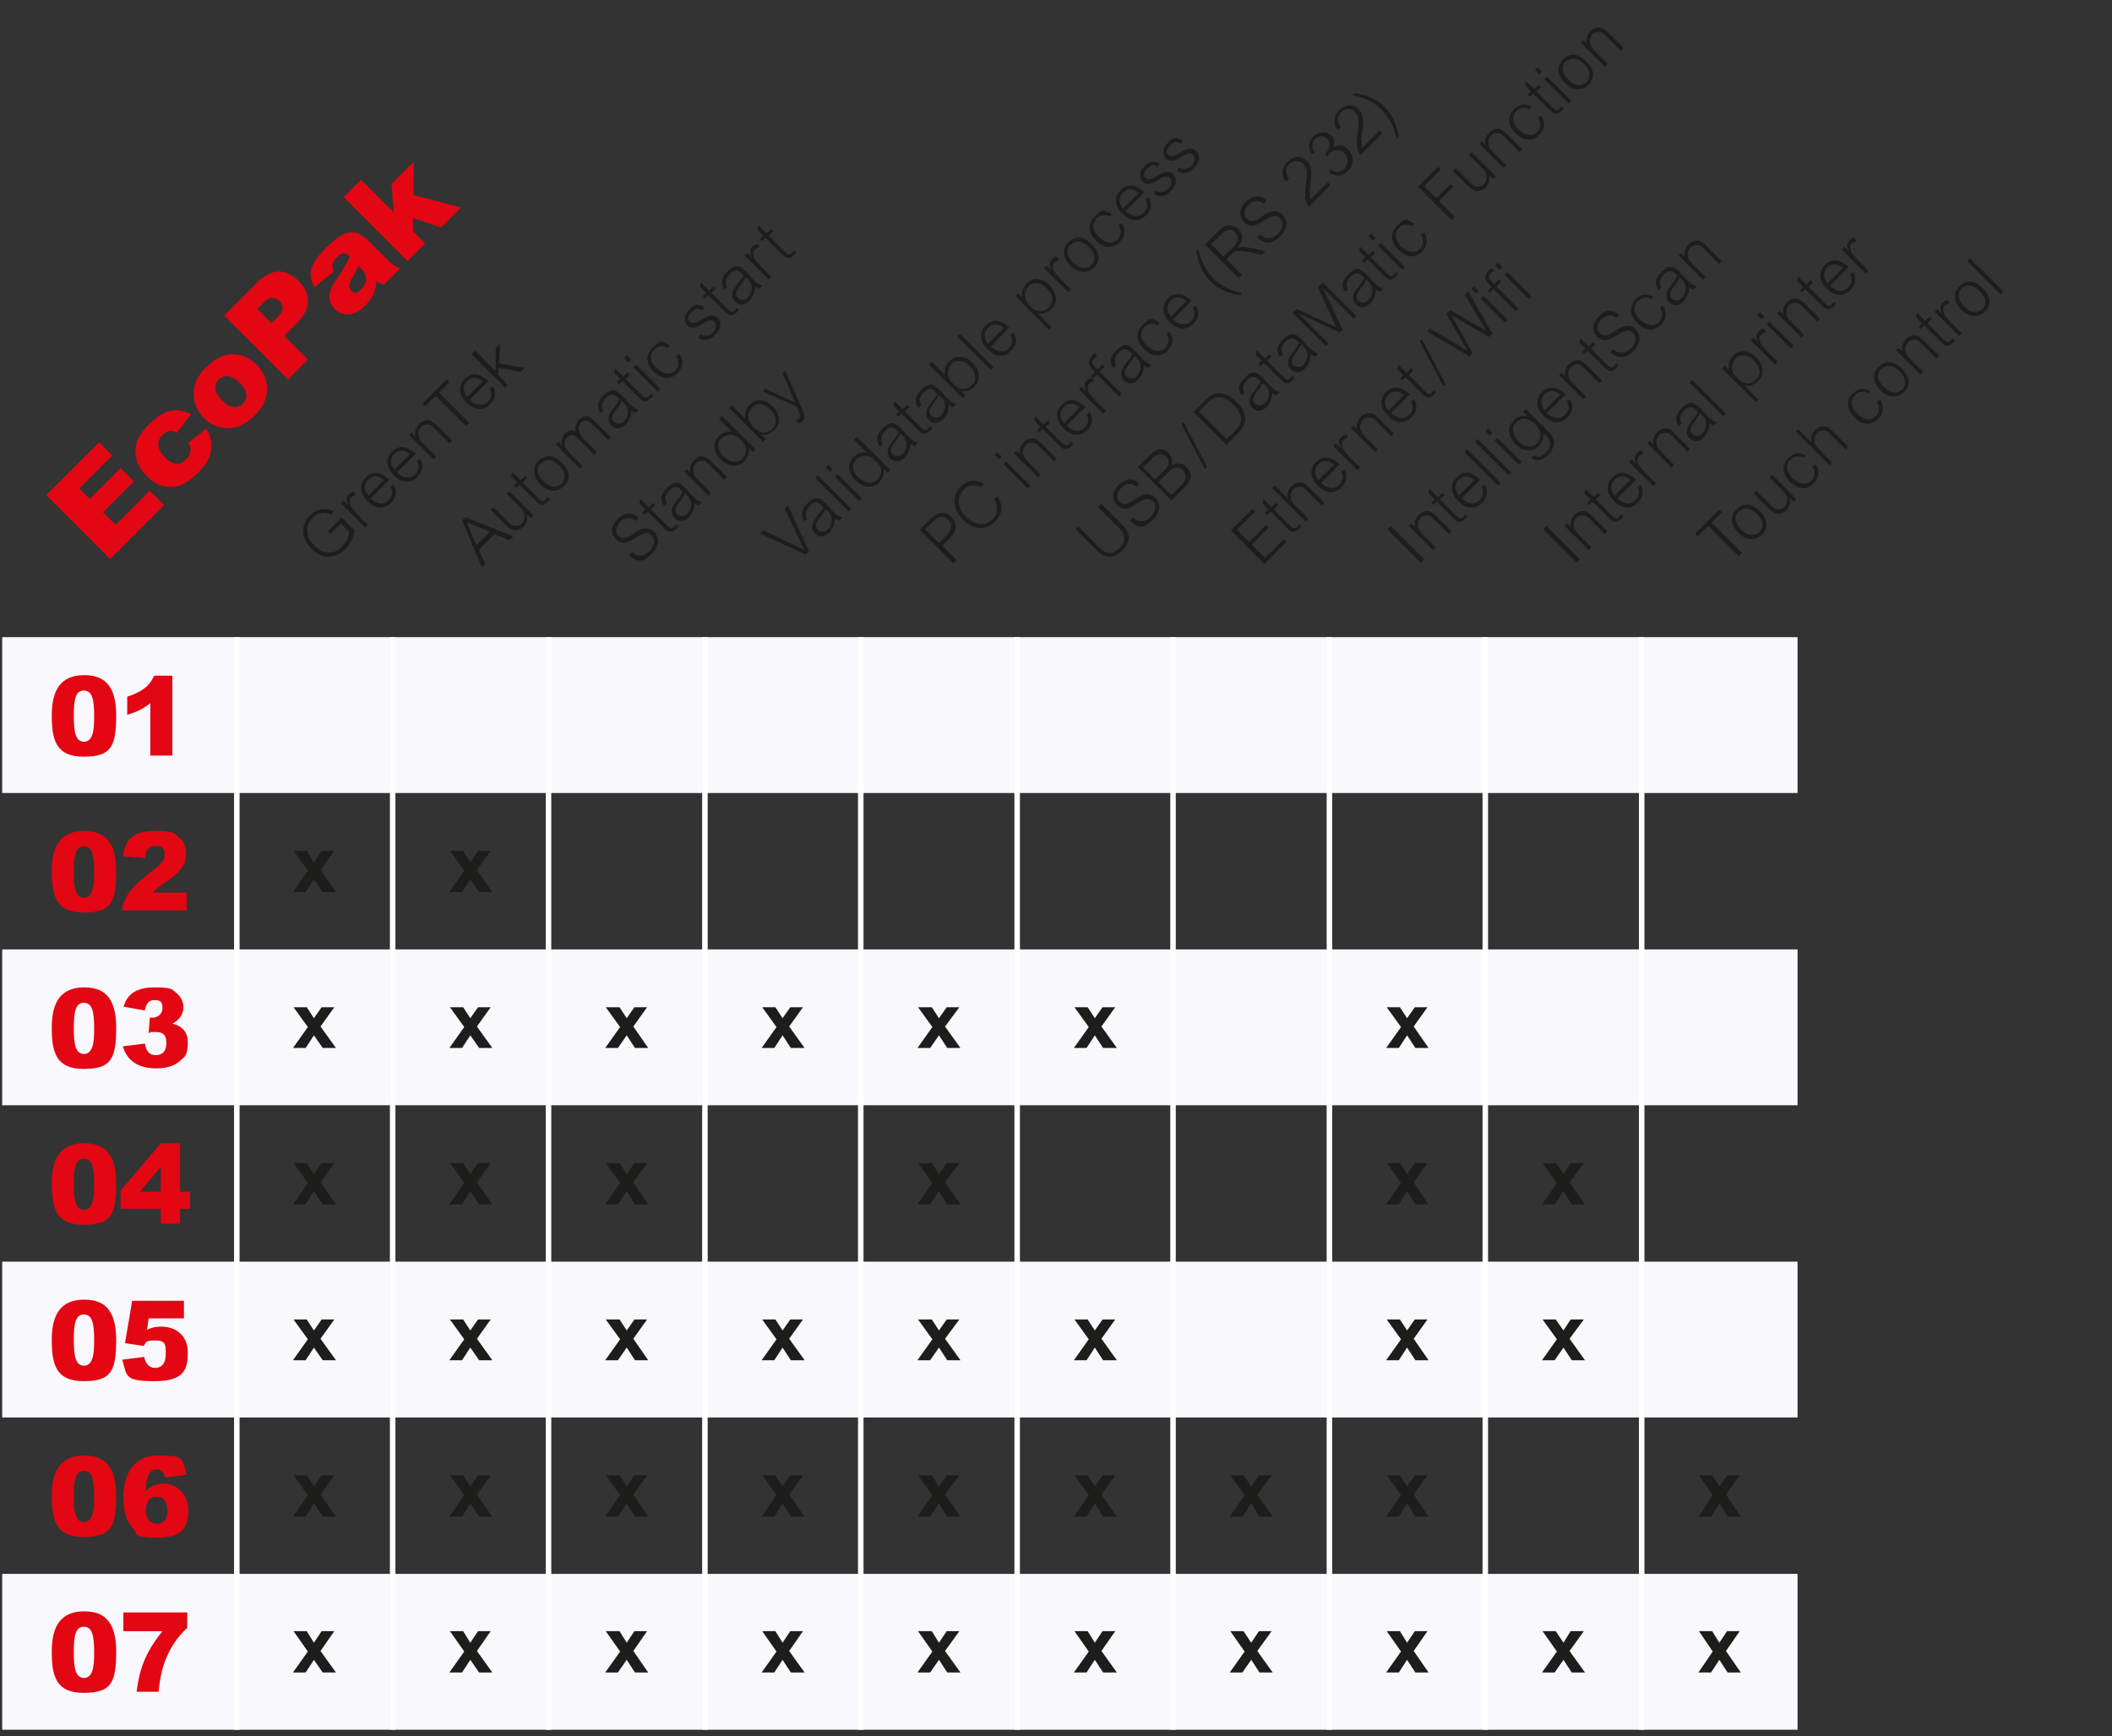 <?xml version="1.0" encoding="UTF-8"?>
<svg id="Ebene_2" xmlns="http://www.w3.org/2000/svg" version="1.1" viewBox="0 0 383.5 315.3">
  <rect x="0" y="0" width="383.5" height="315.3" fill="#333333" stroke="none"/>
  <!-- Generator: Adobe Illustrator 29.4.0, SVG Export Plug-In . SVG Version: 2.1.0 Build 152)  -->
  <defs>
    <style>
      .st0 {
        fill: #f8f8fd;
      }

      .st1 {
        fill: #1d1d1b;
      }

      .st2 {
        fill: #e30613;
      }

      .st3 {
        fill: none;
        stroke: #fff;
      }
    </style>
  </defs>
  <rect class="st0" x=".4" y="115.7" width="326" height="28.3"/>
  <rect class="st0" x=".4" y="172.4" width="326" height="28.3"/>
  <rect class="st0" x=".4" y="229.1" width="326" height="28.3"/>
  <rect class="st0" x=".4" y="285.8" width="326" height="28.3"/>
  <g>
    <path class="st1" d="M62.1,94l2.3,2.3c-.2,1.1-.5,2.2-1.7,3.4-1.6,1.6-4,2.1-6.1,0-2.2-2.2-1.9-4.6-.2-6.2s3.6-1,4.2-.7l-.4.7c-.4-.2-1.9-1-3.4.5-1.5,1.5-1.3,3.5.3,5.1,2,2,4.1,1.2,5,.2.7-.7,1.2-1.7,1.3-2.7l-1.5-1.5-1.9,1.9-.5-.5,2.5-2.5Z"/>
    <path class="st1" d="M62.4,90.9l.9.9h0c-.2-.4-.7-1.3,0-2,.4-.4.7-.4,1-.5l.3.6c-.4.2-.6.2-.8.4-.2.2-.5.5-.2,1.4,0,.2.3.6.6.9.2.2.5.5.6.7l2,2-.5.5-4.4-4.4.5-.5Z"/>
    <path class="st1" d="M67.3,90.5c1.1,1,2.3,1.3,3.3.3,1-1,.5-2,.3-2.4l.6-.4c.3.6.9,1.9-.5,3.3-1.3,1.3-2.9,1.1-4.3-.3-1.4-1.4-1.6-3-.3-4.3,1.9-1.9,3.8,0,4.3.4l-3.4,3.4ZM69.8,87.2c-1.3-1.1-2.3-.7-2.9-.1-.3.3-1.2,1.3,0,2.9l2.8-2.8Z"/>
    <path class="st1" d="M72.1,85.8c1.1,1,2.3,1.3,3.3.3,1-1,.5-2,.3-2.4l.6-.4c.3.6.9,1.9-.5,3.3-1.3,1.3-2.9,1.1-4.3-.3-1.4-1.4-1.6-3-.3-4.3,1.9-1.9,3.8,0,4.3.4l-3.4,3.4ZM74.5,82.5c-1.3-1.1-2.3-.7-2.9-.1-.3.3-1.2,1.3,0,2.9l2.8-2.8Z"/>
    <path class="st1" d="M74.8,78.6l.6.6h0c0-.6-.2-1.3.7-2.2.7-.7,1.3-.7,1.6-.7.7,0,1.2.6,1.5.8l2.9,2.9-.5.5-2.7-2.7c-.4-.4-.7-.7-1.1-.7-.4,0-.9,0-1.3.4-.5.5-.7,1.3-.4,2,.1.4.5.8,1.2,1.5l1.9,1.9-.5.5-4.4-4.4.5-.5Z"/>
    <path class="st1" d="M81.1,68.9l.5.5-1.9,1.9,5.5,5.5-.6.6-5.5-5.5-1.9,1.9-.5-.5,4.3-4.3Z"/>
    <path class="st1" d="M85.3,72.6c1.1,1,2.3,1.3,3.3.3,1-1,.5-2,.3-2.4l.6-.4c.3.6.9,1.9-.5,3.3-1.3,1.3-2.9,1.1-4.3-.3-1.4-1.4-1.6-3-.3-4.3,1.9-1.9,3.8,0,4.3.4l-3.4,3.4ZM87.7,69.3c-1.3-1.1-2.3-.7-2.9-.1-.3.3-1.2,1.3,0,2.9l2.8-2.8Z"/>
    <path class="st1" d="M86.3,63.7l3.7,3.7v-4.2c.1,0,.8-.7.8-.7l-.2,3.5,4.7.8-.7.7-4.1-.7v1.3c0,0,1.7,1.8,1.7,1.8l-.5.5-6.1-6.1.5-.5Z"/>
  </g>
  <g>
    <path class="st1" d="M86.9,99.7l1.2,2.7-.6.6-3.6-8.5.6-.6,8.7,3.5-.7.7-2.7-1.1-2.8,2.8ZM89,96.6l-4.3-1.8,1.8,4.2,2.5-2.5Z"/>
    <path class="st1" d="M96.4,94.1l-.7-.7h0c0,.6.2,1.3-.6,2.2-.7.7-1.3.7-1.6.7-.7,0-1.2-.6-1.5-.8l-2.9-2.9.5-.5,2.7,2.7c.4.4.7.7,1.1.7.4,0,.9,0,1.3-.4.5-.5.7-1.3.4-2-.1-.4-.5-.8-1.2-1.5l-1.9-1.9.5-.5,4.4,4.4-.5.5Z"/>
    <path class="st1" d="M94.5,87.2l.8-.8.4.4-.8.8,2.9,2.9c.5.5.8.7,1.3.3,0,0,.1-.2.3-.5l.5.3c-.2.3-.3.5-.5.6-1,.9-1.6.3-2.1-.2l-3-3-.6.6-.4-.4.6-.6-1.1-1.1.2-.8,1.5,1.5Z"/>
    <path class="st1" d="M102.4,88.3c-1.2,1.2-2.9,1-4.2-.3-1.5-1.5-1.6-3.1-.4-4.3s2.8-1.2,4.3.4c1.3,1.3,1.7,2.9.3,4.2ZM98.2,84.1c-1,1-.6,2.2.5,3.3,1.2,1.2,2.5,1.2,3.3.4.8-.8.7-2.1-.4-3.2-1.2-1.2-2.4-1.4-3.3-.5Z"/>
    <path class="st1" d="M101.4,80.2l.6.6h0c0-.4-.2-1.3.6-2.1.8-.8,1.6-.6,1.9-.4,0-.5-.1-1.3.6-2.1.5-.5,1-.6,1.4-.6.3,0,.8.2,1.4.8l3,3-.5.5-2.7-2.7c-.5-.5-1.3-1.3-2.2-.4-1,1-.1,2.2.7,3.1l2.2,2.2-.5.5-2.8-2.8c-.5-.5-1.2-1.3-2.1-.4-.9.9-.4,2.1.5,2.9l2.3,2.3-.5.5-4.4-4.4.5-.5Z"/>
    <path class="st1" d="M109,75c-.7-1.1-.6-2,.6-3.2,1.7-1.7,2.5-.8,3.5.2s1,1.1,1.2,1.3c.8.8,1.1.9,1.7,1.1l-.6.6c-.4-.2-.5-.2-.8-.5,0,.4,0,1.5-1,2.6-1,1-2,.8-2.6.2-.3-.3-.6-.7-.5-1.5,0-.3.1-.6.9-1.7.4-.5.8-1,1.1-1.6l-.2-.2c-.5-.5-1.2-1.2-2.3,0-1.1,1.1-.6,1.9-.4,2.3l-.6.4ZM112.9,72.8c-.2.5-.7,1.2-1.1,1.7-.5.7-1,1.4-.3,2.1.5.5,1.3.4,1.8-.1s.7-1,.7-1.6c0-.6-.1-1.1-.8-1.8l-.3-.3Z"/>
    <path class="st1" d="M113.2,68.4l.8-.8.4.4-.8.8,2.9,2.9c.5.5.8.7,1.3.3,0,0,.1-.2.3-.5l.5.3c-.2.3-.3.5-.5.6-.9.9-1.6.3-2.1-.2l-3-3-.6.6-.4-.4.6-.6-1.1-1.1.2-.8,1.5,1.5Z"/>
    <path class="st1" d="M113.8,64.5l.8.8-.5.5-.8-.8.5-.5ZM115.5,66.2l4.4,4.4-.5.5-4.4-4.4.5-.5Z"/>
    <path class="st1" d="M121.2,63.1c-.8-.4-1.7-.3-2.4.4s-1.1,1.8.4,3.3c1.1,1.1,2.4,1.4,3.4.5s.5-2.1.2-2.6l.6-.4c.3.5,1.1,2-.4,3.5-1.4,1.4-3.1.9-4.3-.3-.9-.9-1.9-2.6-.3-4.3s1.7-1.3,3.2-.5l-.5.6Z"/>
    <path class="st1" d="M127.5,56.4c-.5-.3-1.1-.6-1.9.3s-.8,1.3-.3,1.7c.4.4.8.4,2.2-.4,1.1-.7,2-1,2.8-.3.7.7.8,1.9-.4,3.1-1.2,1.2-2.2,1.1-3.1.5l.4-.6c.3.2,1.2.7,2.2-.3.7-.7.8-1.5.3-2-.4-.4-1-.3-2.1.4-1.1.7-2.1,1-2.8.3-.4-.4-.9-1.5.3-2.8s1.7-1.1,2.8-.5l-.4.6Z"/>
    <path class="st1" d="M128.8,52.8l.8-.8.4.4-.8.8,2.9,2.9c.5.5.8.7,1.3.3,0,0,.1-.2.3-.5l.5.3c-.2.3-.3.5-.5.6-1,.9-1.6.3-2.1-.2l-3-3-.6.6-.4-.4.6-.6-1.1-1.1.2-.8,1.5,1.5Z"/>
    <path class="st1" d="M131.5,52.5c-.7-1.1-.6-2,.6-3.2,1.7-1.7,2.5-.8,3.5.2s1,1.1,1.2,1.3c.8.8,1.1.9,1.7,1.1l-.6.6c-.4-.2-.5-.2-.8-.5,0,.4,0,1.5-1,2.6-1,1-2,.8-2.6.2-.3-.3-.6-.7-.5-1.5,0-.3.1-.6.9-1.7.4-.5.8-1,1.1-1.6l-.2-.2c-.5-.5-1.2-1.2-2.3,0-1.1,1.1-.6,1.9-.4,2.3l-.6.5ZM135.4,50.3c-.2.5-.7,1.2-1.1,1.7-.5.7-1,1.4-.3,2.1.5.5,1.3.4,1.8-.1.4-.4.7-1,.7-1.6,0-.6-.1-1.1-.8-1.8l-.3-.3Z"/>
    <path class="st1" d="M135.7,45.9l.9.9h0c-.2-.4-.7-1.3,0-2,.4-.4.7-.4,1-.5l.3.6c-.4.2-.6.2-.8.4-.2.2-.5.5-.2,1.4,0,.2.3.6.6.9.2.2.5.5.6.7l2,2-.5.5-4.4-4.4.5-.5Z"/>
    <path class="st1" d="M139.2,42.4l.8-.8.4.4-.8.8,2.9,2.9c.5.5.8.7,1.3.3,0,0,.1-.2.3-.5l.5.3c-.2.3-.3.5-.5.6-.9.9-1.6.3-2.1-.2l-3-3-.6.6-.4-.4.6-.6-1.1-1.1.2-.8,1.5,1.5Z"/>
  </g>
  <g>
    <path class="st1" d="M115.3,94.6c-.3-.3-1.4-1.1-2.7.2-.9.9-.9,1.9-.3,2.5.8.8,1.8.3,2.6-.3,1.1-.8,2.6-1.7,3.9-.4.7.7,1.3,2.2-.4,3.9s-2.5,1.7-4.2.3l.5-.6c.3.2.6.5,1.1.6,1,.2,1.7-.3,2.1-.7.9-.9,1.2-2.1.4-2.9-.9-.9-2.1,0-2.8.4-1,.7-2.4,1.6-3.7.3-.9-.9-1-2.3.3-3.6.6-.6,1.5-1.2,2.5-1,.6.1,1,.4,1.3.7l-.5.6Z"/>
    <path class="st1" d="M117.8,92.1l.8-.8.4.4-.8.8,2.9,2.9c.5.5.8.7,1.3.3,0,0,.1-.2.3-.5l.5.3c-.2.3-.3.5-.5.6-1,.9-1.6.3-2.1-.2l-3-3-.6.6-.4-.4.6-.6-1.1-1.1.2-.8,1.5,1.5Z"/>
    <path class="st1" d="M120.5,91.8c-.7-1.1-.6-2,.6-3.2,1.7-1.7,2.5-.8,3.5.2,0,0,1,1.1,1.2,1.3.8.8,1.1.9,1.7,1.1l-.6.6c-.4-.2-.5-.2-.8-.5,0,.4,0,1.5-1,2.6-1,1-2,.8-2.6.2-.3-.3-.6-.7-.5-1.5,0-.3.1-.6.9-1.7.4-.5.8-1,1.1-1.6l-.2-.2c-.5-.5-1.2-1.2-2.3,0-1.1,1.1-.6,1.9-.4,2.3l-.6.5ZM124.4,89.6c-.2.5-.7,1.2-1.1,1.7-.5.7-1,1.4-.3,2.1.5.5,1.3.4,1.8-.1.4-.4.7-1,.7-1.6,0-.6-.1-1.1-.8-1.8l-.3-.3Z"/>
    <path class="st1" d="M124.7,85.2l.6.6h0c0-.6-.2-1.3.7-2.2s1.3-.7,1.6-.7c.7,0,1.2.6,1.5.8l2.9,2.9-.5.5-2.7-2.7c-.4-.4-.7-.7-1.1-.7-.4,0-.9,0-1.3.4s-.7,1.3-.4,2c.1.4.5.8,1.2,1.5l1.9,1.9-.5.5-4.4-4.4.5-.5Z"/>
    <path class="st1" d="M130.6,76l.5-.5,6.1,6.1-.5.5-.7-.7c0,.5,0,1.5-.9,2.4-1.5,1.5-3.3.6-4.3-.4-1-1-1.8-2.7-.3-4.2,1-1,2-.9,2.4-.8h0s-2.4-2.4-2.4-2.4ZM134.8,83.3c.3-.3.6-.8.7-1.4,0-.4,0-1.1-1-2-1.5-1.5-2.8-.9-3.5-.3-.8.8-.9,2.1.4,3.3s2.6,1.2,3.4.4Z"/>
    <path class="st1" d="M139,79.7l-.5.5-6.1-6.1.5-.5,2.4,2.4h0c0-.5-.2-1.5.8-2.5,1.4-1.4,3.1-.8,4.2.3.6.6,2.1,2.6.3,4.3-1,1-1.8.9-2.4.8h0s.7.7.7.7ZM136.6,74c-.4.4-.6.9-.7,1.4,0,.6,0,1.2,1,2.2,1.3,1.3,2.5,1.1,3.4.2.8-.8.9-2.1-.4-3.4-1.3-1.3-2.6-1.2-3.3-.4Z"/>
    <path class="st1" d="M139.2,70.7l5.2,2.4-2.3-5.3.5-.5,3.2,7.3c.4.9.3,1.5-.1,1.9-.1.1-.2.2-.6.4l-.6-.5c.3-.2.4-.3.5-.4.3-.3.3-.6.1-1.1l-.5-1.1-6.1-2.7.6-.6Z"/>
  </g>
  <g>
    <path class="st1" d="M138.6,96.3l7.4,3.5h0s-3.5-7.4-3.5-7.4l.6-.6,3.8,8.3-.6.6-8.3-3.8.6-.6Z"/>
    <path class="st1" d="M146,94.6c-.7-1.1-.6-2,.6-3.2,1.7-1.7,2.5-.8,3.5.2,0,0,1,1.1,1.2,1.3.8.8,1.1.9,1.7,1.1l-.6.6c-.4-.2-.5-.2-.8-.5,0,.4,0,1.5-1,2.6-1,1-2,.8-2.6.2-.3-.3-.6-.7-.5-1.5,0-.3.1-.6.9-1.7.4-.5.8-1,1.1-1.6l-.2-.2c-.5-.5-1.2-1.2-2.3,0-1.1,1.1-.6,1.9-.4,2.3l-.6.5ZM149.9,92.4c-.2.5-.7,1.2-1.1,1.7-.5.7-1,1.4-.3,2.1.5.5,1.3.4,1.8-.1.4-.4.7-1,.7-1.6,0-.6-.1-1.1-.8-1.8l-.3-.3Z"/>
    <path class="st1" d="M148.5,86.3l6.1,6.1-.5.5-6.1-6.1.5-.5Z"/>
    <path class="st1" d="M150.4,84.4l.8.8-.5.5-.8-.8.5-.5ZM152.1,86.1l4.4,4.4-.5.5-4.4-4.4.5-.5Z"/>
    <path class="st1" d="M155.1,79.8l.5-.5,6.1,6.1-.5.5-.7-.7c0,.5,0,1.5-.9,2.4-1.5,1.5-3.3.6-4.3-.4-1-1-1.8-2.7-.3-4.2,1-1,2-.9,2.4-.8h0s-2.4-2.4-2.4-2.4ZM159.3,87.1c.3-.3.6-.8.7-1.4,0-.4,0-1.1-1-2-1.5-1.5-2.8-.9-3.5-.3-.8.8-.9,2.1.4,3.3s2.6,1.2,3.4.4Z"/>
    <path class="st1" d="M159.7,81c-.7-1.1-.6-2,.6-3.2,1.7-1.7,2.5-.8,3.5.2s1,1.1,1.2,1.3c.8.8,1.1.9,1.7,1.1l-.6.6c-.4-.2-.5-.2-.8-.5,0,.4,0,1.5-1,2.6-1,1-2,.8-2.6.2-.3-.3-.6-.7-.5-1.5,0-.3.1-.6.9-1.7.4-.5.8-1,1.1-1.6l-.2-.2c-.5-.5-1.2-1.2-2.3,0-1.1,1.1-.6,1.9-.4,2.3l-.6.5ZM163.5,78.7c-.2.5-.7,1.2-1.1,1.7-.5.7-1,1.4-.3,2.1.5.5,1.3.4,1.8-.1s.7-1,.7-1.6c0-.6-.1-1.1-.8-1.8l-.3-.3Z"/>
    <path class="st1" d="M163.9,74.3l.8-.8.4.4-.8.8,2.9,2.9c.5.5.8.7,1.3.3,0,0,.1-.2.3-.5l.5.3c-.2.3-.3.5-.5.6-1,.9-1.6.3-2.1-.2l-3-3-.6.6-.4-.4.6-.6-1.1-1.1.2-.8,1.5,1.5Z"/>
    <path class="st1" d="M166.7,74c-.7-1.1-.6-2,.6-3.2,1.7-1.7,2.5-.8,3.5.2,0,0,1,1.1,1.2,1.3.8.8,1.1.9,1.7,1.1l-.6.6c-.4-.2-.5-.2-.8-.5,0,.4,0,1.5-1,2.6-1,1-2,.8-2.6.2-.3-.3-.6-.7-.5-1.5,0-.3.1-.6.9-1.7.4-.5.8-1,1.1-1.6l-.2-.2c-.5-.5-1.2-1.2-2.3,0-1.1,1.1-.6,1.9-.4,2.3l-.6.5ZM170.5,71.7c-.2.5-.7,1.2-1.1,1.7-.5.7-1,1.4-.3,2.1.5.5,1.3.4,1.8-.1.4-.4.7-1,.7-1.6,0-.6-.1-1.1-.8-1.8l-.3-.3Z"/>
    <path class="st1" d="M175.3,71.8l-.5.5-6.1-6.1.5-.5,2.4,2.4h0c0-.5-.2-1.5.8-2.5,1.4-1.4,3.1-.8,4.2.3.6.6,2.1,2.6.3,4.3-1,1-1.8.9-2.4.8h0s.7.7.7.7ZM172.8,66.1c-.4.4-.6.9-.7,1.4,0,.6,0,1.2,1,2.2,1.3,1.3,2.5,1.1,3.4.2.8-.8.9-2.1-.4-3.4-1.3-1.3-2.6-1.2-3.3-.4Z"/>
    <path class="st1" d="M174.3,60.6l6.1,6.1-.5.5-6.1-6.1.5-.5Z"/>
    <path class="st1" d="M179.9,62.9c1.1,1,2.3,1.3,3.3.3s.5-2,.3-2.4l.6-.4c.3.6.9,1.9-.5,3.3s-2.9,1.1-4.3-.3c-1.4-1.4-1.6-3-.3-4.3,1.9-1.9,3.8,0,4.3.4l-3.4,3.4ZM182.3,59.6c-1.3-1.1-2.3-.7-2.9-.1-.3.3-1.2,1.3,0,2.9l2.8-2.8Z"/>
    <path class="st1" d="M191,59.4l-.5.5-6.1-6.1.5-.5.7.7h0c0-.5-.2-1.5.8-2.5,1.4-1.5,3.2-.7,4.2.3.6.6,2.1,2.6.3,4.3-1,1-1.8.9-2.4.8h0s2.3,2.4,2.3,2.4ZM186.8,52c-.4.4-.6.9-.7,1.4,0,.6,0,1.2,1,2.2,1.3,1.3,2.5,1.1,3.4.2.8-.8.9-2.1-.4-3.4-1.3-1.3-2.6-1.2-3.3-.4Z"/>
    <path class="st1" d="M190.1,48.2l.9.9h0c-.2-.4-.7-1.3,0-2s.7-.4,1-.5l.3.6c-.4.2-.6.2-.8.4-.2.2-.5.5-.2,1.4,0,.2.3.6.6.9.2.2.5.5.6.7l2,2-.5.5-4.4-4.4.5-.5Z"/>
    <path class="st1" d="M198.6,48.6c-1.2,1.2-2.9,1-4.2-.3-1.5-1.5-1.6-3.1-.4-4.3,1.2-1.2,2.8-1.2,4.3.4,1.3,1.3,1.7,2.9.3,4.2ZM194.4,44.4c-1,1-.6,2.2.5,3.3,1.2,1.2,2.5,1.2,3.3.4.8-.8.7-2.1-.4-3.2s-2.4-1.4-3.3-.5Z"/>
    <path class="st1" d="M201.5,39.3c-.8-.4-1.7-.3-2.4.4-.5.5-1.1,1.8.4,3.3,1.1,1.1,2.4,1.4,3.4.5,1-1,.5-2.1.2-2.6l.6-.4c.3.5,1.1,1.9-.4,3.5-1.4,1.4-3.1.9-4.3-.3-.9-.9-1.9-2.6-.3-4.3s1.7-1.3,3.2-.5l-.5.6Z"/>
    <path class="st1" d="M204.4,38.3c1.1,1,2.3,1.3,3.3.3,1-1,.5-2,.3-2.4l.6-.4c.3.6.9,1.9-.5,3.3-1.3,1.3-2.9,1.1-4.3-.3-1.4-1.4-1.6-3-.3-4.3,1.9-1.9,3.8,0,4.3.4l-3.4,3.4ZM206.8,35.1c-1.3-1.1-2.3-.7-2.9-.1-.3.3-1.2,1.3,0,2.9l2.8-2.8Z"/>
    <path class="st1" d="M210.2,30.3c-.5-.3-1.1-.6-1.9.3-.6.6-.8,1.3-.3,1.7.4.4.8.4,2.2-.4,1.1-.7,2-1,2.8-.3.7.7.8,1.9-.4,3.1-1.2,1.2-2.2,1.1-3.1.5l.4-.6c.3.2,1.2.7,2.2-.3.7-.7.8-1.5.3-2-.4-.4-1-.3-2.1.4-1.1.7-2.1,1-2.8.3-.4-.4-.9-1.5.3-2.8.9-.9,1.7-1.1,2.8-.5l-.4.6Z"/>
    <path class="st1" d="M214.4,26.1c-.5-.3-1.1-.6-1.9.3s-.8,1.3-.3,1.7c.4.4.8.4,2.2-.4,1.1-.7,2-1,2.8-.3.7.7.8,1.9-.4,3.1-1.2,1.2-2.2,1.1-3.1.5l.4-.6c.3.2,1.2.7,2.2-.3.7-.7.8-1.5.3-2-.4-.4-1-.3-2.1.4-1.1.7-2.1,1-2.8.3-.4-.4-.9-1.5.3-2.8s1.7-1.1,2.8-.5l-.4.6Z"/>
  </g>
  <g>
    <path class="st1" d="M169.1,94.1c0,0,.8-.8,1.5-.9.7-.2,1.6,0,2.2.7.7.7,1.3,2.2-.2,3.7l-1.5,1.5,2.6,2.6-.6.6-6.1-6.1,2.1-2.1ZM168,96.1l2.5,2.5,1.4-1.4c.6-.6,1.3-1.7.3-2.8-1.2-1.2-2.3-.1-2.8.3l-1.4,1.4Z"/>
    <path class="st1" d="M178.3,88.5c-.4-.2-2-.9-3.3.4-.9.9-1.6,2.9.4,4.9,1.7,1.7,3.5,1.8,4.8.5,1.5-1.5.6-3.2.3-3.7l.7-.4c.4.7,1.4,2.6-.5,4.5-2.1,2.1-4.6,1-5.9-.4-2.1-2.1-1.8-4.5-.4-5.9,1.8-1.8,3.6-.9,4.2-.6l-.4.7Z"/>
    <path class="st1" d="M181.1,82.1l.8.8-.5.5-.8-.8.5-.5ZM182.7,83.8l4.4,4.4-.5.5-4.4-4.4.5-.5Z"/>
    <path class="st1" d="M184.6,81.9l.6.6h0c0-.6-.2-1.3.7-2.2.7-.7,1.3-.7,1.6-.7.7,0,1.2.6,1.5.8l2.9,2.9-.5.5-2.7-2.7c-.4-.4-.7-.7-1.1-.7-.4,0-.9,0-1.3.4-.5.5-.7,1.3-.4,2,.1.4.5.8,1.2,1.5l1.9,1.9-.5.5-4.4-4.4.5-.5Z"/>
    <path class="st1" d="M189.5,77.1l.8-.8.4.4-.8.8,2.9,2.9c.5.5.8.7,1.3.3,0,0,.1-.2.3-.5l.5.3c-.2.3-.3.5-.5.6-1,.9-1.6.3-2.1-.2l-3-3-.6.6-.4-.4.6-.6-1.1-1.1.2-.8,1.5,1.5Z"/>
    <path class="st1" d="M193.7,77.3c1.1,1,2.3,1.3,3.3.3,1-1,.5-2,.3-2.4l.6-.4c.3.6.9,1.9-.5,3.3-1.3,1.3-2.9,1.1-4.3-.3-1.4-1.4-1.6-3-.3-4.3,1.9-1.9,3.8,0,4.3.4l-3.4,3.4ZM196.1,74c-1.3-1.1-2.3-.7-2.9-.1-.3.3-1.2,1.3,0,2.9l2.8-2.8Z"/>
    <path class="st1" d="M196.4,70.2l.9.9h0c-.2-.4-.7-1.3,0-2,.4-.4.7-.4,1-.5l.3.6c-.4.2-.6.2-.8.4-.2.2-.5.5-.2,1.4,0,.2.3.6.6.9.2.2.5.5.6.7l2,2-.5.5-4.4-4.4.5-.5Z"/>
    <path class="st1" d="M198.9,67.6l-.5-.5c-.6-.6-.7-.9-.7-1.2,0-.4.2-.8.5-1.2s.3-.3.7-.5l.3.5c-.3.2-.4.3-.5.4-.6.6-.3,1.1.2,1.6l.4.4.9-.9.4.4-.9.9,4,4-.5.5-4-4-.7.7-.4-.4.7-.7Z"/>
    <path class="st1" d="M202.1,66.8c-.7-1.1-.6-2,.6-3.2,1.7-1.7,2.5-.8,3.5.2s1,1.1,1.2,1.3c.8.8,1.1.9,1.7,1.1l-.6.6c-.4-.2-.5-.2-.8-.5,0,.4,0,1.5-1,2.6-1,1-2,.8-2.6.2-.3-.3-.6-.7-.5-1.5,0-.3.1-.6.9-1.7.4-.5.8-1,1.1-1.6l-.2-.2c-.5-.5-1.2-1.2-2.3,0-1.1,1.1-.6,1.9-.4,2.3l-.6.4ZM206,64.6c-.2.5-.7,1.2-1.1,1.7-.5.7-1,1.4-.3,2.1.5.5,1.3.4,1.8-.1s.7-1,.7-1.6c0-.6-.1-1.1-.8-1.8l-.3-.3Z"/>
    <path class="st1" d="M210.2,59c-.8-.4-1.7-.3-2.4.4s-1.1,1.8.4,3.3c1.1,1.1,2.4,1.4,3.4.5,1-1,.5-2.1.2-2.6l.6-.4c.3.5,1.1,1.9-.4,3.5-1.4,1.4-3.1.9-4.3-.3-.9-.9-1.9-2.6-.3-4.3s1.7-1.3,3.2-.5l-.5.6Z"/>
    <path class="st1" d="M213,58c1.1,1,2.3,1.3,3.3.3s.5-2,.3-2.4l.6-.4c.3.6.9,1.9-.5,3.3-1.3,1.3-2.9,1.1-4.3-.3-1.4-1.4-1.6-3-.3-4.3,1.9-1.9,3.8,0,4.3.4l-3.4,3.4ZM215.5,54.7c-1.3-1.1-2.3-.7-2.9-.1-.3.3-1.2,1.3,0,2.9l2.8-2.8Z"/>
    <path class="st1" d="M217.6,45.3c.5,2,1.3,3.9,2.8,5.3,1.4,1.4,3.3,2.3,5.2,2.6l-.4.4c-1.4-.2-3.6-.7-5.4-2.5-1.3-1.3-2.1-2.8-2.6-5.5l.4-.4Z"/>
    <path class="st1" d="M221.4,41.8c.5-.5,1-.8,1.6-.9.7,0,1.4.2,1.9.7.9.9.9,2.1-.2,3.4h0c.7-.2,1-.3,2.2,0l2.9.6-.7.7-2.3-.5c-2-.4-2.5-.3-3.2.4l-.9.9,2.8,2.8-.6.6-6.1-6.1,2.6-2.6ZM219.9,44.3l2.3,2.3,1.6-1.6c.4-.4,1.6-1.6.5-2.8-1.1-1.1-2.2,0-2.7.5l-1.6,1.6Z"/>
    <path class="st1" d="M229.4,37c-.3-.3-1.4-1.1-2.7.2-.9.9-.9,1.9-.3,2.5.8.8,1.8.3,2.6-.3,1.1-.8,2.6-1.7,3.9-.4.7.7,1.3,2.2-.4,3.9-1.2,1.2-2.5,1.7-4.2.3l.5-.6c.3.2.6.5,1.1.6,1,.2,1.7-.3,2.1-.7.9-.9,1.2-2.1.4-2.9-.9-.9-2.1,0-2.8.4-1,.7-2.4,1.6-3.7.3-.9-.9-1-2.3.3-3.6.6-.6,1.5-1.2,2.5-1,.6.1,1,.4,1.3.7l-.5.6Z"/>
    <path class="st1" d="M237.7,37.6c-.8-1-.8-2-.6-4,.3-2.1.3-3-.4-3.8-.6-.6-1.7-.9-2.6,0-1.1,1.1-.3,2.3,0,2.7l-.6.5c-1.3-1.6-.3-3,.3-3.6,1.2-1.2,2.6-1.1,3.5-.2,1,1,.9,2.2.6,4.4-.2,1.7,0,2.2,0,2.7l3.2-3.2.5.5-3.9,3.9Z"/>
    <path class="st1" d="M241.4,30.7c.4.3,1.6,1,2.7-.1.9-.9.7-2.2,0-2.8-.7-.7-1.8-.7-2.6,0-.1.1-.2.2-.5.6l-.4-.5c.3-.3.6-.6.7-1,.2-.5.2-1.2-.3-1.7-.6-.6-1.6-.6-2.2,0-1,1-.3,2.1,0,2.5l-.6.4c-.7-1.2-.7-2.3.3-3.3.9-.9,2.3-1.1,3.2-.2s.5,1.8.4,2.2h0c.8-.5,1.7-.6,2.7.3,1.1,1.1,1.1,2.7,0,3.9-1.6,1.6-3,.6-3.5.3l.4-.6Z"/>
    <path class="st1" d="M247.1,28.2c-.8-1-.8-2-.6-4,.3-2.1.3-3-.4-3.8s-1.7-.9-2.6,0c-1.1,1.1-.3,2.3,0,2.7l-.6.5c-1.3-1.6-.3-3,.3-3.6,1.2-1.2,2.6-1.1,3.5-.2,1,1,.9,2.2.6,4.4-.2,1.7,0,2.2,0,2.7l3.2-3.2.5.5-3.9,3.9Z"/>
    <path class="st1" d="M253.6,25.2c-.4-2-1.3-3.9-2.8-5.3-1.4-1.4-3.3-2.3-5.2-2.6l.4-.4c1.4.2,3.6.7,5.4,2.5,1.3,1.3,2.1,2.8,2.6,5.5l-.4.4Z"/>
  </g>
  <g>
    <path class="st1" d="M195.8,95.6l3.9,3.9c.5.5,1.8,1.8,3.6,0,1.3-1.3.9-2.5,0-3.5l-3.9-3.9.6-.6,3.8,3.8c1.5,1.5,1.6,3.1,0,4.6-1.7,1.7-3.2,1.5-4.7,0l-3.8-3.8.6-.6Z"/>
    <path class="st1" d="M206.3,88.4c-.3-.3-1.4-1.1-2.7.2-.9.9-.9,1.9-.3,2.5.8.8,1.8.3,2.6-.3,1.1-.8,2.6-1.7,3.9-.4.7.7,1.3,2.2-.4,3.9s-2.5,1.7-4.2.3l.5-.6c.3.2.6.5,1.1.6,1,.2,1.7-.3,2.1-.7.9-.9,1.2-2.1.4-2.9-.9-.9-2.1,0-2.8.4-1,.7-2.4,1.6-3.7.3-.9-.9-1-2.3.3-3.6.6-.6,1.5-1.2,2.5-1,.6.1,1,.4,1.3.7l-.5.6Z"/>
    <path class="st1" d="M206.5,84.9l2.3-2.3c1.9-1.9,3.3-.5,3.4-.3.9.9.6,1.8.5,2.2.5-.2,1.6-.8,2.7.3s1.2,2.2-.2,3.6l-2.5,2.5-6.1-6.1ZM209.8,87l1.8-1.8c1-1,.6-1.9.1-2.3-1-1-2.1,0-2.6.5l-1.5,1.5,2.2,2.2ZM210.3,87.5l2.4,2.4,1.9-1.9c1.1-1.1.7-2.1.2-2.6-.6-.6-1.6-.8-2.5.2l-1.9,1.9Z"/>
  </g>
  <path class="st1" d="M214.9,76.6l4.3,8.2-.4.4-4.3-8.2.4-.4Z"/>
  <g>
    <path class="st1" d="M216.7,74.8l2.3-2.3s.8-.8,1.6-1c1.6-.5,3.2.7,3.9,1.4s2,2.2,1.5,4c-.2.6-.8,1.3-1,1.6l-2.3,2.3-6.1-6.1ZM222.8,79.7l1.4-1.4c.2-.2.8-.8,1-1.3.5-1.3-.3-2.6-1.3-3.6-.5-.5-1.9-1.7-3.4-1.1-.6.2-1,.6-1.4,1l-1.4,1.4,5.1,5.1Z"/>
    <path class="st1" d="M225.4,71.8c-.7-1.1-.6-2,.6-3.2,1.7-1.7,2.5-.8,3.5.2,0,0,1,1.1,1.2,1.3.8.8,1.1.9,1.7,1.1l-.6.6c-.4-.2-.5-.2-.8-.5,0,.4,0,1.5-1,2.6-1,1-2,.8-2.6.2-.3-.3-.6-.7-.5-1.5,0-.3.1-.6.9-1.7.4-.5.8-1,1.1-1.6l-.2-.2c-.5-.5-1.2-1.2-2.3,0-1.1,1.1-.6,1.9-.4,2.3l-.6.4ZM229.3,69.5c-.2.5-.7,1.2-1.1,1.7-.5.7-1,1.4-.3,2.1.5.5,1.3.4,1.8-.1.4-.4.7-1,.7-1.6,0-.6-.1-1.1-.8-1.8l-.3-.3Z"/>
    <path class="st1" d="M229.7,65.1l.8-.8.4.4-.8.8,2.9,2.9c.5.5.8.7,1.3.3,0,0,.1-.2.3-.5l.5.3c-.2.3-.3.5-.5.6-1,1-1.6.3-2.1-.2l-3-3-.6.6-.4-.4.6-.6-1.1-1.1.2-.8,1.5,1.5Z"/>
    <path class="st1" d="M232.4,64.8c-.7-1.1-.6-2,.6-3.2,1.7-1.7,2.5-.8,3.5.2,0,0,1,1.1,1.2,1.3.8.8,1.1.9,1.7,1.1l-.6.6c-.4-.2-.5-.2-.8-.5,0,.4,0,1.5-1,2.6-1,1-2,.8-2.6.2-.3-.3-.6-.7-.5-1.5,0-.3.1-.6.9-1.7.4-.5.8-1,1.1-1.6l-.2-.2c-.5-.5-1.2-1.2-2.3,0-1.1,1.1-.6,1.9-.4,2.3l-.6.4ZM236.3,62.5c-.2.5-.7,1.2-1.1,1.7-.5.7-1,1.4-.3,2.1.5.5,1.3.4,1.8-.1.4-.4.7-1,.7-1.6,0-.6-.1-1.1-.8-1.8l-.3-.3Z"/>
    <path class="st1" d="M235.4,56.1l7.2,3.3-3.3-7.2.9-.9,6.1,6.1-.5.5-5.5-5.5h0s3.5,7.5,3.5,7.5l-.5.5-7.5-3.5h0s5.5,5.5,5.5,5.5l-.5.5-6.1-6.1.9-.9Z"/>
    <path class="st1" d="M244.2,53c-.7-1.1-.6-2,.6-3.2,1.7-1.7,2.5-.8,3.5.2,0,0,1,1.1,1.2,1.3.8.8,1.1.9,1.7,1.1l-.6.6c-.4-.2-.5-.2-.8-.5,0,.4,0,1.5-1,2.6-1,1-2,.8-2.6.2-.3-.3-.6-.7-.5-1.5,0-.3.1-.6.9-1.7.4-.5.8-1,1.1-1.6l-.2-.2c-.5-.5-1.2-1.2-2.3,0-1.1,1.1-.6,1.9-.4,2.3l-.6.4ZM248.1,50.8c-.2.5-.7,1.2-1.1,1.7-.5.7-1,1.4-.3,2.1.5.5,1.3.4,1.8-.1.4-.4.7-1,.7-1.6,0-.6-.1-1.1-.8-1.8l-.3-.3Z"/>
    <path class="st1" d="M248.5,46.3l.8-.8.4.4-.8.8,2.9,2.9c.5.5.8.7,1.3.3,0,0,.1-.2.3-.5l.5.3c-.2.3-.3.5-.5.6-.9.9-1.6.3-2.1-.2l-3-3-.6.6-.4-.4.6-.6-1.1-1.1.2-.8,1.5,1.5Z"/>
    <path class="st1" d="M249,42.4l.8.8-.5.5-.8-.8.5-.5ZM250.7,44.1l4.4,4.4-.5.5-4.4-4.4.5-.5Z"/>
    <path class="st1" d="M256.4,41c-.8-.4-1.7-.3-2.4.4-.5.5-1.1,1.8.4,3.3,1.1,1.1,2.4,1.4,3.4.5,1-1,.5-2.1.2-2.6l.6-.4c.3.5,1.1,2-.4,3.5-1.4,1.4-3.1.9-4.3-.3-.9-.9-1.9-2.6-.3-4.3s1.7-1.3,3.2-.5l-.5.6Z"/>
    <path class="st1" d="M261.1,30.3l.5.5-3,3,2.2,2.2,2.6-2.6.5.5-2.6,2.6,2.9,2.9-.6.6-6.1-6.1,3.6-3.6Z"/>
    <path class="st1" d="M271.1,32.5l-.7-.7h0c0,.6.2,1.3-.6,2.2-.7.7-1.3.7-1.6.7-.7,0-1.2-.6-1.5-.8l-2.9-2.9.5-.5,2.7,2.7c.4.4.7.7,1.1.7.4,0,.9,0,1.3-.4.5-.5.7-1.3.4-2-.1-.4-.5-.8-1.2-1.5l-1.9-1.9.5-.5,4.4,4.4-.5.5Z"/>
    <path class="st1" d="M269.1,25.7l.6.6h0c0-.6-.2-1.3.7-2.2.7-.7,1.3-.7,1.6-.7.7,0,1.2.6,1.5.8l2.9,2.9-.5.5-2.7-2.7c-.4-.4-.7-.7-1.1-.7-.4,0-.9,0-1.3.4-.5.5-.7,1.3-.4,2,.1.4.5.8,1.2,1.5l1.9,1.9-.5.5-4.4-4.4.5-.5Z"/>
    <path class="st1" d="M277.7,19.8c-.8-.4-1.7-.3-2.4.4-.5.5-1.1,1.8.4,3.3,1.1,1.1,2.4,1.4,3.4.5,1-1,.5-2.1.2-2.6l.6-.4c.3.5,1.1,2-.4,3.5s-3.1.9-4.3-.3c-.9-.9-1.9-2.6-.3-4.3.8-.8,1.7-1.3,3.2-.5l-.5.6Z"/>
    <path class="st1" d="M278.6,16.2l.8-.8.4.4-.8.8,2.9,2.9c.5.5.8.7,1.3.3,0,0,.1-.2.3-.5l.5.3c-.2.3-.3.5-.5.6-.9.9-1.6.3-2.1-.2l-3-3-.6.6-.4-.4.6-.6-1.1-1.1.2-.8,1.5,1.5Z"/>
    <path class="st1" d="M279.2,12.2l.8.8-.5.5-.8-.8.5-.5ZM280.9,13.9l4.4,4.4-.5.5-4.4-4.4.5-.5Z"/>
    <path class="st1" d="M288.4,15.4c-1.2,1.2-2.9,1-4.2-.3-1.5-1.5-1.6-3.1-.4-4.3,1.2-1.2,2.8-1.2,4.3.4,1.3,1.3,1.7,2.9.3,4.2ZM284.3,11.2c-1,1-.6,2.2.5,3.3,1.2,1.2,2.4,1.2,3.3.4.8-.8.7-2.1-.4-3.2-1.2-1.2-2.4-1.4-3.3-.5Z"/>
    <path class="st1" d="M287.5,7.3l.6.6h0c0-.6-.2-1.3.7-2.2.7-.7,1.3-.7,1.6-.7.7,0,1.2.6,1.5.8l2.9,2.9-.5.5-2.7-2.7c-.4-.4-.7-.7-1.1-.7-.4,0-.9,0-1.3.4-.5.5-.7,1.3-.4,2,.1.4.5.8,1.2,1.5l1.9,1.9-.5.5-4.4-4.4.5-.5Z"/>
  </g>
  <g>
    <path class="st1" d="M229.9,95.3l.5.5-3.1,3.1,2.4,2.4,3.4-3.4.5.5-4,4-6.1-6.1,3.9-3.9.5.5-3.3,3.3,2.2,2.2,3.1-3.1Z"/>
    <path class="st1" d="M230.9,92.1l.8-.8.4.4-.8.8,2.9,2.9c.5.5.8.7,1.3.3,0,0,.1-.2.3-.5l.5.3c-.2.3-.3.5-.5.6-1,.9-1.6.3-2.1-.2l-3-3-.6.6-.4-.4.6-.6-1.1-1.1.2-.8,1.5,1.5Z"/>
    <path class="st1" d="M231.5,88.2l2.3,2.3h0c0-.6-.2-1.3.7-2.2.7-.7,1.3-.7,1.6-.7.7,0,1.2.6,1.5.8l2.9,2.9-.5.5-2.7-2.7c-.4-.4-.7-.7-1.1-.7-.4,0-.9,0-1.3.4-.5.5-.7,1.3-.4,2,.1.4.5.8,1.2,1.5l1.9,1.9-.5.5-6.1-6.1.5-.5Z"/>
    <path class="st1" d="M239.9,87.7c1.1,1,2.3,1.3,3.3.3,1-1,.5-2,.3-2.4l.6-.4c.3.6.9,1.9-.5,3.3-1.3,1.3-2.9,1.1-4.3-.3-1.4-1.4-1.6-3-.3-4.3,1.9-1.9,3.8,0,4.3.4l-3.4,3.4ZM242.3,84.4c-1.3-1.1-2.3-.7-2.9-.1-.3.3-1.2,1.3,0,2.9l2.8-2.8Z"/>
    <path class="st1" d="M242.6,80.5l.9.9h0c-.2-.4-.7-1.3,0-2,.4-.4.7-.4,1-.5l.3.6c-.4.2-.6.2-.8.4-.2.2-.5.5-.2,1.4,0,.2.3.6.6.9.2.2.5.5.6.7l2,2-.5.5-4.4-4.4.5-.5Z"/>
    <path class="st1" d="M245.8,77.3l.6.6h0c0-.6-.2-1.3.7-2.2.7-.7,1.3-.7,1.6-.7.7,0,1.2.6,1.5.8l2.9,2.9-.5.5-2.7-2.7c-.4-.4-.7-.7-1.1-.7-.4,0-.9,0-1.3.4-.5.5-.7,1.3-.4,2,.1.4.5.8,1.2,1.5l1.9,1.9-.5.5-4.4-4.4.5-.5Z"/>
    <path class="st1" d="M252.6,75c1.1,1,2.3,1.3,3.3.3,1-1,.5-2,.3-2.4l.6-.4c.3.6.9,1.9-.5,3.3-1.3,1.3-2.9,1.1-4.3-.3-1.4-1.4-1.6-3-.3-4.3,1.9-1.9,3.8,0,4.3.4l-3.4,3.4ZM255,71.8c-1.3-1.1-2.3-.7-2.9-.1-.3.3-1.2,1.3,0,2.9l2.8-2.8Z"/>
    <path class="st1" d="M255.4,67.7l.8-.8.4.4-.8.8,2.9,2.9c.5.5.8.7,1.3.3,0,0,.1-.2.3-.5l.5.3c-.2.3-.3.5-.5.6-.9.9-1.6.3-2.1-.2l-3-3-.6.6-.4-.4.6-.6-1.1-1.1.2-.8,1.5,1.5Z"/>
  </g>
  <path class="st1" d="M258.2,61.6l4.3,8.2-.4.4-4.3-8.2.4-.4Z"/>
  <g>
    <path class="st1" d="M259.9,59.8l6.6,3.9h0s-3.9-6.7-3.9-6.7l.7-.7,6.6,3.8h0s-3.9-6.6-3.9-6.6l.6-.6,4.4,7.7-.6.6-6.9-4h0s3.9,6.9,3.9,6.9l-.6.6-7.7-4.5.6-.6Z"/>
    <path class="st1" d="M267.7,52l.8.8-.5.5-.8-.8.5-.5ZM269.4,53.7l4.4,4.4-.5.5-4.4-4.4.5-.5Z"/>
    <path class="st1" d="M270.9,52.1l-.5-.5c-.6-.6-.7-.9-.7-1.2,0-.4.2-.8.5-1.2.2-.2.3-.3.7-.5l.3.5c-.3.2-.4.3-.5.4-.6.6-.3,1.1.2,1.6l.4.4.9-.9.4.4-.9.9,4,4-.5.5-4-4-.7.7-.4-.4.7-.7ZM272,47.7l.8.8-.5.5-.8-.8.5-.5ZM273.7,49.4l4.4,4.4-.5.5-4.4-4.4.5-.5Z"/>
  </g>
  <g>
    <path class="st1" d="M252.5,95.5l6.1,6.1-.6.6-6.1-6.1.6-.6Z"/>
    <path class="st1" d="M256.3,95.1l.6.6h0c0-.6-.2-1.3.7-2.2.7-.7,1.3-.7,1.6-.7.7,0,1.2.6,1.5.8l2.9,2.9-.5.5-2.7-2.7c-.4-.4-.7-.7-1.1-.7-.4,0-.9,0-1.3.4-.5.5-.7,1.3-.4,2,.1.4.5.8,1.2,1.5l1.9,1.9-.5.5-4.4-4.4.5-.5Z"/>
    <path class="st1" d="M261.1,90.3l.8-.8.4.4-.8.8,2.9,2.9c.5.5.8.7,1.3.3,0,0,.1-.2.3-.5l.5.3c-.2.3-.3.5-.5.6-1,.9-1.6.3-2.1-.2l-3-3-.6.6-.4-.4.6-.6-1.1-1.1.2-.8,1.5,1.5Z"/>
    <path class="st1" d="M265.4,90.5c1.1,1,2.3,1.3,3.3.3,1-1,.5-2,.3-2.4l.6-.4c.3.6.9,1.9-.5,3.3-1.3,1.3-2.9,1.1-4.3-.3-1.4-1.4-1.6-3-.3-4.3,1.9-1.9,3.8,0,4.3.4l-3.4,3.4ZM267.8,87.2c-1.3-1.1-2.3-.7-2.9-.1-.3.3-1.2,1.3,0,2.9l2.8-2.8Z"/>
    <path class="st1" d="M266.4,81.6l6.1,6.1-.5.5-6.1-6.1.5-.5Z"/>
    <path class="st1" d="M268.3,79.7l6.1,6.1-.5.5-6.1-6.1.5-.5Z"/>
    <path class="st1" d="M270.2,77.8l.8.8-.5.5-.8-.8.5-.5ZM271.9,79.5l4.4,4.4-.5.5-4.4-4.4.5-.5Z"/>
    <path class="st1" d="M277.1,74.3l4,4c1.1,1.1,1.8,2.4,0,4.3-1,.9-2,1.4-3.1.5l.6-.4c.3.2.9.6,2-.4,1.2-1.2,1.1-2.3,0-3.3l-.4-.4h0c0,.5.2,1.4-.8,2.4-1.5,1.5-3.3.6-4.2-.3-.8-.8-2-2.7-.4-4.3,1.1-1.1,2-.9,2.5-.8h0s-.7-.8-.7-.8l.5-.5ZM275.3,76.7c-1,1-.6,2.4.4,3.4,1,1,2.4,1.4,3.4.4.6-.6,1.2-1.9-.3-3.4s-2.6-1.2-3.5-.4Z"/>
    <path class="st1" d="M280.9,75c1.1,1,2.3,1.3,3.3.3,1-1,.5-2,.3-2.4l.6-.4c.3.6.9,1.9-.5,3.3-1.3,1.3-2.9,1.1-4.3-.3-1.4-1.4-1.6-3-.3-4.3,1.9-1.9,3.8,0,4.3.4l-3.4,3.4ZM283.4,71.7c-1.3-1.1-2.3-.7-2.9-.1-.3.3-1.2,1.3,0,2.9l2.8-2.8Z"/>
    <path class="st1" d="M283.6,67.7l.6.6h0c0-.6-.2-1.3.7-2.2.7-.7,1.3-.7,1.6-.7.7,0,1.2.6,1.5.8l2.9,2.9-.5.5-2.7-2.7c-.4-.4-.7-.7-1.1-.7-.4,0-.9,0-1.3.4-.5.5-.7,1.3-.4,2,.1.4.5.8,1.2,1.5l1.9,1.9-.5.5-4.4-4.4.5-.5Z"/>
    <path class="st1" d="M288.5,62.9l.8-.8.4.4-.8.8,2.9,2.9c.5.5.8.7,1.3.3,0,0,.1-.2.3-.5l.5.3c-.2.3-.3.5-.5.6-.9.9-1.6.3-2.1-.2l-3-3-.6.6-.4-.4.6-.6-1.1-1.1.2-.8,1.5,1.5Z"/>
    <path class="st1" d="M293.5,57.8c-.3-.3-1.4-1.1-2.7.2-.9.9-.9,1.9-.3,2.5.8.8,1.8.3,2.6-.3,1.1-.8,2.6-1.7,3.9-.4.7.7,1.3,2.2-.4,3.9-1.2,1.2-2.5,1.7-4.2.3l.5-.6c.3.2.6.5,1.1.6,1,.2,1.7-.3,2.1-.7.9-.9,1.2-2.1.4-2.9-.9-.9-2.1,0-2.8.4-1,.7-2.4,1.6-3.7.3-.9-.9-1-2.3.3-3.6s1.5-1.2,2.4-1c.6.1,1,.4,1.3.7l-.5.6Z"/>
    <path class="st1" d="M299.8,54.3c-.8-.4-1.7-.3-2.4.4s-1.1,1.8.4,3.3c1.1,1.1,2.4,1.4,3.4.5,1-1,.5-2.1.2-2.6l.6-.4c.3.5,1.1,2-.4,3.5-1.4,1.4-3.1.9-4.3-.3-.9-.9-1.9-2.6-.3-4.3.8-.8,1.7-1.3,3.2-.5l-.5.6Z"/>
    <path class="st1" d="M301.1,52.6c-.7-1.1-.6-2,.6-3.2,1.7-1.7,2.5-.8,3.5.2,0,0,1,1.1,1.2,1.3.8.8,1.1.9,1.7,1.1l-.6.6c-.4-.2-.5-.2-.8-.5,0,.4,0,1.5-1,2.6s-2,.8-2.6.2c-.3-.3-.6-.7-.5-1.5,0-.3.1-.6.9-1.7.4-.5.8-1,1.1-1.6l-.2-.2c-.5-.5-1.2-1.2-2.3,0s-.6,1.9-.4,2.3l-.6.5ZM305,50.4c-.2.5-.7,1.2-1.1,1.7-.5.7-1,1.4-.3,2.1.5.5,1.3.4,1.8-.1.4-.4.7-1,.7-1.6,0-.6-.1-1.1-.8-1.8l-.3-.3Z"/>
    <path class="st1" d="M305.3,46l.6.6h0c0-.6-.2-1.3.7-2.2.7-.7,1.3-.7,1.6-.7.7,0,1.2.6,1.5.8l2.9,2.9-.5.5-2.7-2.7c-.4-.4-.7-.7-1.1-.7-.4,0-.9,0-1.3.4-.5.5-.7,1.3-.4,2,.1.4.5.8,1.2,1.5l1.9,1.9-.5.5-4.4-4.4.5-.5Z"/>
  </g>
  <g>
    <path class="st1" d="M280.8,95.5l6.1,6.1-.6.6-6.1-6.1.6-.6Z"/>
    <path class="st1" d="M284.6,95.1l.6.6h0c0-.6-.2-1.3.7-2.2.7-.7,1.3-.7,1.6-.7.7,0,1.2.6,1.5.8l2.9,2.9-.5.5-2.7-2.7c-.4-.4-.7-.7-1.1-.7-.4,0-.9,0-1.3.4-.5.5-.7,1.3-.4,2,.1.4.5.8,1.2,1.5l1.9,1.9-.5.5-4.4-4.4.5-.5Z"/>
    <path class="st1" d="M289.4,90.3l.8-.8.4.4-.8.8,2.9,2.9c.5.5.8.7,1.3.3,0,0,.1-.2.3-.5l.5.3c-.2.3-.3.5-.5.6-.9.9-1.6.3-2.1-.2l-3-3-.6.6-.4-.4.6-.6-1.1-1.1.2-.8,1.5,1.5Z"/>
    <path class="st1" d="M293.7,90.5c1.1,1,2.3,1.3,3.3.3,1-1,.5-2,.3-2.4l.6-.4c.3.6.9,1.9-.5,3.3-1.3,1.3-2.9,1.1-4.3-.3-1.4-1.4-1.6-3-.3-4.3,1.9-1.9,3.8,0,4.3.4l-3.4,3.4ZM296.1,87.2c-1.3-1.1-2.3-.7-2.9-.1-.3.3-1.2,1.3,0,2.9l2.8-2.8Z"/>
    <path class="st1" d="M296.3,83.4l.9.9h0c-.2-.4-.7-1.3,0-2s.7-.4,1-.5l.3.6c-.4.2-.6.2-.8.4-.2.2-.5.5-.2,1.4,0,.2.3.6.6.9.2.2.5.5.6.7l2,2-.5.5-4.4-4.4.5-.5Z"/>
    <path class="st1" d="M299.6,80.1l.6.6h0c0-.6-.2-1.3.7-2.2.7-.7,1.3-.7,1.6-.7.7,0,1.2.6,1.5.8l2.9,2.9-.5.5-2.7-2.7c-.4-.4-.7-.7-1.1-.7-.4,0-.9,0-1.3.4-.5.5-.7,1.3-.4,2,.1.4.5.8,1.2,1.5l1.9,1.9-.5.5-4.4-4.4.5-.5Z"/>
    <path class="st1" d="M304.8,77.3c-.7-1.1-.6-2,.6-3.2,1.7-1.7,2.5-.8,3.5.2,0,0,1,1.1,1.2,1.3.8.8,1.1.9,1.7,1.1l-.6.6c-.4-.2-.5-.2-.8-.5,0,.4,0,1.5-1,2.6-1,1-2,.8-2.6.2-.3-.3-.6-.7-.5-1.5,0-.3.1-.6.9-1.7.4-.5.8-1,1.1-1.6l-.2-.2c-.5-.5-1.2-1.2-2.3,0-1.1,1.1-.6,1.9-.4,2.3l-.6.4ZM308.7,75c-.2.5-.7,1.2-1.1,1.7-.5.7-1,1.4-.3,2.1.5.5,1.3.4,1.8-.1.4-.4.7-1,.7-1.6,0-.6-.1-1.1-.8-1.8l-.3-.3Z"/>
    <path class="st1" d="M307.3,69l6.1,6.1-.5.5-6.1-6.1.5-.5Z"/>
    <path class="st1" d="M319.3,72.5l-.5.5-6.1-6.1.5-.5.7.7h0c0-.5-.2-1.5.8-2.5,1.4-1.5,3.2-.7,4.2.3.6.6,2.1,2.6.3,4.3-1,1-1.8.9-2.4.8h0s2.3,2.4,2.3,2.4ZM315.2,65.1c-.4.4-.6.9-.7,1.4,0,.6,0,1.2,1,2.2,1.3,1.3,2.5,1.1,3.4.2.8-.8.9-2.1-.4-3.4-1.3-1.3-2.6-1.2-3.3-.4Z"/>
    <path class="st1" d="M318.4,61.3l.9.9h0c-.2-.4-.7-1.3,0-2s.7-.4,1-.5l.3.6c-.4.2-.6.2-.8.4-.2.2-.5.5-.2,1.4,0,.2.3.6.6.9.2.2.5.5.6.7l2,2-.5.5-4.4-4.4.5-.5Z"/>
    <path class="st1" d="M319.6,56.7l.8.8-.5.5-.8-.8.5-.5ZM321.3,58.4l4.4,4.4-.5.5-4.4-4.4.5-.5Z"/>
    <path class="st1" d="M323.2,56.5l.6.6h0c0-.6-.2-1.3.7-2.2.7-.7,1.3-.7,1.6-.7.7,0,1.2.6,1.5.8l2.9,2.9-.5.5-2.7-2.7c-.4-.4-.7-.7-1.1-.7-.4,0-.9,0-1.3.4-.5.5-.7,1.3-.4,2,.1.4.5.8,1.2,1.5l1.9,1.9-.5.5-4.4-4.4.5-.5Z"/>
    <path class="st1" d="M328,51.7l.8-.8.4.4-.8.8,2.9,2.9c.5.5.8.7,1.3.3,0,0,.1-.2.3-.5l.5.3c-.2.3-.3.5-.5.6-.9.9-1.6.3-2.1-.2l-3-3-.6.6-.4-.4.6-.6-1.1-1.1.2-.8,1.5,1.5Z"/>
    <path class="st1" d="M332.3,51.9c1.1,1,2.3,1.3,3.3.3,1-1,.5-2,.3-2.4l.6-.4c.3.6.9,1.9-.5,3.3-1.3,1.3-2.9,1.1-4.3-.3-1.4-1.4-1.6-3-.3-4.3,1.9-1.9,3.8,0,4.3.4l-3.4,3.4ZM334.7,48.7c-1.3-1.1-2.3-.7-2.9-.1-.3.3-1.2,1.3,0,2.9l2.8-2.8Z"/>
    <path class="st1" d="M334.9,44.8l.9.9h0c-.2-.4-.7-1.3,0-2s.7-.4,1-.5l.3.6c-.4.2-.6.2-.8.4-.2.2-.5.5-.2,1.4,0,.2.3.6.6.9.2.2.5.5.6.7l2,2-.5.5-4.4-4.4.5-.5Z"/>
  </g>
  <g>
    <path class="st1" d="M312.2,92.5l.5.5-1.9,1.9,5.5,5.5-.6.6-5.5-5.5-1.9,1.9-.5-.5,4.3-4.3Z"/>
    <path class="st1" d="M319.9,97.1c-1.2,1.2-2.9,1-4.2-.3-1.5-1.5-1.6-3.1-.4-4.3,1.2-1.2,2.8-1.2,4.3.4,1.3,1.3,1.7,2.9.3,4.2ZM315.7,92.9c-1,1-.6,2.2.5,3.3,1.2,1.2,2.5,1.2,3.3.4.8-.8.7-2.1-.4-3.2s-2.4-1.4-3.3-.5Z"/>
    <path class="st1" d="M325.7,91.1l-.7-.7h0c0,.6.2,1.3-.6,2.2-.7.7-1.3.7-1.6.7-.7,0-1.2-.6-1.5-.8l-2.9-2.9.5-.5,2.7,2.7c.4.4.7.7,1.1.7.4,0,.9,0,1.3-.4s.7-1.3.4-2c-.1-.4-.5-.8-1.2-1.5l-1.9-1.9.5-.5,4.4,4.4-.5.5Z"/>
    <path class="st1" d="M327.5,83.1c-.8-.4-1.7-.3-2.4.4s-1.1,1.8.4,3.3c1.1,1.1,2.4,1.4,3.4.5,1-1,.5-2.1.2-2.6l.6-.4c.3.5,1.1,2-.4,3.5-1.4,1.4-3.1.9-4.3-.3-.9-.9-1.9-2.6-.3-4.3.8-.8,1.7-1.3,3.2-.5l-.5.6Z"/>
    <path class="st1" d="M326.6,78l2.3,2.3h0c0-.6-.2-1.3.7-2.2.7-.7,1.3-.7,1.6-.7.7,0,1.2.6,1.5.8l2.9,2.9-.5.5-2.7-2.7c-.4-.4-.7-.7-1.1-.7-.4,0-.9,0-1.3.4-.5.5-.7,1.3-.4,2,.1.4.5.8,1.2,1.5l1.9,1.9-.5.5-6.1-6.1.5-.5Z"/>
    <path class="st1" d="M339.2,71.4c-.8-.5-1.7-.3-2.4.4-.5.5-1.1,1.8.4,3.3,1.1,1.1,2.4,1.4,3.4.5,1-1,.5-2.1.2-2.6l.6-.4c.3.5,1.1,2-.4,3.5-1.4,1.4-3.1.9-4.3-.3-.9-.9-1.9-2.6-.3-4.3.8-.8,1.7-1.3,3.2-.5l-.5.6Z"/>
    <path class="st1" d="M345.7,71.2c-1.2,1.2-2.9,1-4.2-.3-1.5-1.5-1.6-3.1-.4-4.3,1.2-1.2,2.8-1.2,4.3.4,1.3,1.3,1.7,2.9.3,4.2ZM341.6,67c-1,1-.6,2.2.5,3.3,1.2,1.2,2.5,1.2,3.3.4.8-.8.7-2.1-.4-3.2-1.2-1.2-2.4-1.4-3.3-.5Z"/>
    <path class="st1" d="M344.8,63.2l.6.6h0c0-.6-.2-1.3.7-2.2.7-.7,1.3-.7,1.6-.7.7,0,1.2.6,1.5.8l2.9,2.9-.5.5-2.7-2.7c-.4-.4-.7-.7-1.1-.7-.4,0-.9,0-1.3.4-.5.5-.7,1.3-.4,2,.1.4.5.8,1.2,1.5l1.9,1.9-.5.5-4.4-4.4.5-.5Z"/>
    <path class="st1" d="M349.6,58.3l.8-.8.4.4-.8.8,2.9,2.9c.5.5.8.7,1.3.3,0,0,.1-.2.3-.5l.5.3c-.2.3-.3.5-.5.6-1,.9-1.6.3-2.1-.2l-3-3-.6.6-.4-.4.6-.6-1.1-1.1.2-.8,1.5,1.5Z"/>
    <path class="st1" d="M351.8,56.1l.9.9h0c-.2-.4-.7-1.3,0-2s.7-.4,1-.5l.3.6c-.4.2-.6.2-.8.4-.2.2-.5.5-.2,1.4,0,.2.3.6.6.9.2.2.5.5.6.7l2,2-.5.5-4.4-4.4.5-.5Z"/>
    <path class="st1" d="M360.4,56.6c-1.2,1.2-2.9,1-4.2-.3-1.5-1.5-1.6-3.1-.4-4.3,1.2-1.2,2.8-1.2,4.3.4,1.3,1.3,1.7,2.9.3,4.2ZM356.2,52.4c-1,1-.6,2.2.5,3.3,1.2,1.2,2.5,1.2,3.3.4.8-.8.7-2.1-.5-3.2s-2.4-1.4-3.3-.5Z"/>
    <path class="st1" d="M357.7,46.9l6.1,6.1-.5.5-6.1-6.1.5-.5Z"/>
  </g>
  <g>
    <path class="st2" d="M17.9,80.2l2.5,2.5-6,6,1.9,1.9,5.6-5.6,2.4,2.4-5.6,5.6,2.3,2.3,6.2-6.2,2.6,2.6-9.8,9.8-11.6-11.6,9.6-9.6Z"/>
    <path class="st2" d="M37.5,77.9c2.1,3.6,0,6.4-1.4,7.8-2.7,2.7-4.3,2.8-5.4,2.7-1.2,0-2.5-.4-4.1-2-1.4-1.4-2-2.8-2-4.5,0-1.4.4-2.8,2.5-4.9,2.7-2.7,5-3.1,7.6-1.8l-2.6,3.4c-.4-.2-1.4-.8-2.6.4-1.5,1.5-.5,3.1.5,4.1,1.7,1.7,3,1.2,3.8.3,1.3-1.3.7-2.6.4-3l3.4-2.7Z"/>
    <path class="st2" d="M37.4,66.7c3.9-3.9,7.5-2.2,9.2-.5,1.5,1.5,3.6,5.3-.4,9.3-3.6,3.6-7.3,2.3-9.2.4s-3.1-5.8.4-9.2ZM44.1,73.3c1.6-1.6-.2-3.4-.6-3.8-1.6-1.6-2.9-1.4-3.8-.6-1.4,1.4-.1,3.1.6,3.8.5.5,2.2,2.1,3.8.6Z"/>
    <path class="st2" d="M46.7,51.3c2.4-2.4,5-2.8,7.5-.3,3.1,3.1,1.5,6-.6,8l-2,2,4.3,4.3-3.6,3.6-11.6-11.6,6-6ZM49.3,58.7l.9-.9c.2-.2.9-.9,1.1-1.5.1-.6-.1-1.3-.5-1.6-.3-.3-.8-.5-1.3-.6-.4,0-.8,0-1.8,1l-1,1,2.6,2.6Z"/>
    <path class="st2" d="M57.2,52.2c-1.4-2.2-1-4.2,1.8-7,2.4-2.4,3.7-3.1,5.1-3,.9,0,2.1.8,2.7,1.4l3.7,3.7c.9.9,1.3,1.1,2.2,1.4l-3,3c-.7-.2-.8-.3-1.4-.7,0,.9,0,2.5-2,4.5-2.4,2.4-4.4,1.7-5.5.6-1.9-1.9-.7-3.8.1-5.1,2-2.9,2.1-3.3,2.6-4.4-.5-.5-1.1-1.1-2.2,0-1.3,1.3-1,2-.7,2.7l-3.4,2.8ZM65.1,48.3c-.2.4-.4.9-.7,1.4,0,0-.4.7-.5.8-.4.7-.8,1.6-.2,2.2s.9.8,1.9-.2c.1-.1,1.9-1.9,0-3.7l-.5-.5Z"/>
    <path class="st2" d="M65.5,32.6l6,6-.4-5.2,4-4v6c0,0,8.6,2.3,8.6,2.3l-3.6,3.6-5.1-1.7v2.4s2.2,2.2,2.2,2.2l-3.2,3.2-11.6-11.6,3.2-3.2Z"/>
  </g>
  <polygon class="st1" points="53.2 162 55.5 162 57 159.7 58.6 162 61 162 58.2 158 60.7 154.5 58.4 154.5 57 156.6 55.7 154.5 53.3 154.5 55.9 158.1 53.2 162"/>
  <polygon class="st1" points="53.2 190.3 55.5 190.3 57 188 58.6 190.3 61 190.3 58.2 186.4 60.7 182.9 58.4 182.9 57 184.9 55.7 182.9 53.3 182.9 55.9 186.5 53.2 190.3"/>
  <polygon class="st1" points="53.2 218.7 55.5 218.7 57 216.3 58.6 218.7 61 218.7 58.2 214.7 60.7 211.2 58.4 211.2 57 213.2 55.7 211.2 53.3 211.2 55.9 214.8 53.2 218.7"/>
  <polygon class="st1" points="53.2 247 55.5 247 57 244.7 58.6 247 61 247 58.2 243.1 60.7 239.6 58.4 239.6 57 241.6 55.7 239.6 53.3 239.6 55.9 243.2 53.2 247"/>
  <polygon class="st1" points="53.2 275.4 55.5 275.4 57 273 58.6 275.4 61 275.4 58.2 271.4 60.7 267.9 58.4 267.9 57 269.9 55.7 267.9 53.3 267.9 55.9 271.5 53.2 275.4"/>
  <polygon class="st1" points="53.2 303.7 55.5 303.7 57 301.4 58.6 303.7 61 303.7 58.2 299.8 60.7 296.2 58.4 296.2 57 298.3 55.7 296.2 53.3 296.2 55.9 299.9 53.2 303.7"/>
  <polygon class="st1" points="81.6 162 83.9 162 85.4 159.7 87 162 89.4 162 86.6 158 89.1 154.5 86.8 154.5 85.4 156.6 84.1 154.5 81.7 154.5 84.3 158.1 81.6 162"/>
  <polygon class="st1" points="81.6 190.3 83.9 190.3 85.4 188 87 190.3 89.4 190.3 86.6 186.4 89.1 182.9 86.8 182.9 85.4 184.9 84.1 182.9 81.7 182.9 84.3 186.5 81.6 190.3"/>
  <polygon class="st1" points="81.6 218.7 83.9 218.7 85.4 216.3 87 218.7 89.4 218.7 86.6 214.7 89.1 211.2 86.8 211.2 85.4 213.2 84.1 211.2 81.7 211.2 84.3 214.8 81.6 218.7"/>
  <polygon class="st1" points="81.6 247 83.9 247 85.4 244.7 87 247 89.4 247 86.6 243.1 89.1 239.6 86.8 239.6 85.4 241.6 84.1 239.6 81.7 239.6 84.3 243.2 81.6 247"/>
  <polygon class="st1" points="81.6 275.4 83.9 275.4 85.4 273 87 275.4 89.4 275.4 86.6 271.4 89.1 267.9 86.8 267.9 85.4 269.9 84.1 267.9 81.7 267.9 84.3 271.5 81.6 275.4"/>
  <polygon class="st1" points="81.6 303.7 83.9 303.7 85.4 301.4 87 303.7 89.4 303.7 86.6 299.8 89.1 296.2 86.8 296.2 85.4 298.3 84.1 296.2 81.7 296.2 84.3 299.9 81.6 303.7"/>
  <polygon class="st1" points="109.9 190.3 112.2 190.3 113.8 188 115.3 190.3 117.7 190.3 115 186.4 117.5 182.9 115.2 182.9 113.8 184.9 112.5 182.9 110 182.9 112.6 186.5 109.9 190.3"/>
  <polygon class="st1" points="109.9 218.7 112.2 218.7 113.8 216.3 115.3 218.7 117.7 218.7 115 214.7 117.5 211.2 115.2 211.2 113.8 213.2 112.5 211.2 110 211.2 112.6 214.8 109.9 218.7"/>
  <polygon class="st1" points="109.9 247 112.2 247 113.8 244.7 115.3 247 117.7 247 115 243.1 117.5 239.6 115.2 239.6 113.8 241.6 112.5 239.6 110 239.6 112.6 243.2 109.9 247"/>
  <polygon class="st1" points="109.9 275.4 112.2 275.4 113.8 273 115.3 275.4 117.7 275.4 115 271.4 117.5 267.9 115.2 267.9 113.8 269.9 112.5 267.9 110 267.9 112.6 271.5 109.9 275.4"/>
  <polygon class="st1" points="109.9 303.7 112.2 303.7 113.8 301.4 115.3 303.7 117.7 303.7 115 299.8 117.5 296.2 115.2 296.2 113.8 298.3 112.5 296.2 110 296.2 112.6 299.9 109.9 303.7"/>
  <polygon class="st1" points="138.3 190.3 140.6 190.3 142.1 188 143.6 190.3 146.1 190.3 143.3 186.4 145.8 182.9 143.5 182.9 142.1 184.9 140.8 182.9 138.4 182.9 141 186.5 138.3 190.3"/>
  <polygon class="st1" points="138.3 247 140.6 247 142.1 244.7 143.6 247 146.1 247 143.3 243.1 145.8 239.6 143.5 239.6 142.1 241.6 140.8 239.6 138.4 239.6 141 243.2 138.3 247"/>
  <polygon class="st1" points="138.3 275.4 140.6 275.4 142.1 273 143.6 275.4 146.1 275.4 143.3 271.4 145.8 267.9 143.5 267.9 142.1 269.9 140.8 267.9 138.4 267.9 141 271.5 138.3 275.4"/>
  <polygon class="st1" points="138.3 303.7 140.6 303.7 142.1 301.4 143.6 303.7 146.1 303.7 143.3 299.8 145.8 296.2 143.5 296.2 142.1 298.3 140.8 296.2 138.4 296.2 141 299.9 138.3 303.7"/>
  <polygon class="st1" points="166.6 190.3 168.9 190.3 170.5 188 172 190.3 174.4 190.3 171.6 186.4 174.2 182.9 171.9 182.9 170.5 184.9 169.2 182.9 166.7 182.9 169.3 186.5 166.6 190.3"/>
  <polygon class="st1" points="166.6 218.7 168.9 218.7 170.5 216.3 172 218.7 174.4 218.7 171.6 214.7 174.2 211.2 171.9 211.2 170.5 213.2 169.2 211.2 166.7 211.2 169.3 214.8 166.6 218.7"/>
  <polygon class="st1" points="166.6 247 168.9 247 170.5 244.7 172 247 174.4 247 171.6 243.1 174.2 239.6 171.9 239.6 170.5 241.6 169.2 239.6 166.7 239.6 169.3 243.2 166.6 247"/>
  <polygon class="st1" points="166.6 275.4 168.9 275.4 170.5 273 172 275.4 174.4 275.4 171.6 271.4 174.2 267.9 171.9 267.9 170.5 269.9 169.2 267.9 166.7 267.9 169.3 271.5 166.6 275.4"/>
  <polygon class="st1" points="166.6 303.7 168.9 303.7 170.5 301.4 172 303.7 174.4 303.7 171.6 299.8 174.2 296.2 171.9 296.2 170.5 298.3 169.2 296.2 166.7 296.2 169.3 299.9 166.6 303.7"/>
  <polygon class="st1" points="195 190.3 197.3 190.3 198.8 188 200.3 190.3 202.8 190.3 200 186.4 202.5 182.9 200.2 182.9 198.8 184.9 197.5 182.9 195.1 182.9 197.7 186.5 195 190.3"/>
  <polygon class="st1" points="195 247 197.3 247 198.8 244.7 200.3 247 202.8 247 200 243.1 202.5 239.6 200.2 239.6 198.8 241.6 197.5 239.6 195.1 239.6 197.7 243.2 195 247"/>
  <polygon class="st1" points="195 275.4 197.3 275.4 198.8 273 200.3 275.4 202.8 275.4 200 271.4 202.5 267.9 200.2 267.9 198.8 269.9 197.5 267.9 195.1 267.9 197.7 271.5 195 275.4"/>
  <polygon class="st1" points="195 303.7 197.3 303.7 198.8 301.4 200.3 303.7 202.8 303.7 200 299.8 202.5 296.2 200.2 296.2 198.8 298.3 197.5 296.2 195.1 296.2 197.7 299.9 195 303.7"/>
  <polygon class="st1" points="223.3 275.4 225.6 275.4 227.2 273 228.7 275.4 231.1 275.4 228.3 271.4 230.9 267.9 228.6 267.9 227.2 269.9 225.8 267.9 223.4 267.9 226 271.5 223.3 275.4"/>
  <polygon class="st1" points="223.3 303.7 225.6 303.7 227.2 301.4 228.7 303.7 231.1 303.7 228.3 299.8 230.9 296.2 228.6 296.2 227.2 298.3 225.8 296.2 223.4 296.2 226 299.9 223.3 303.7"/>
  <polygon class="st1" points="251.7 190.3 254 190.3 255.5 188 257 190.3 259.4 190.3 256.7 186.4 259.2 182.9 256.9 182.9 255.5 184.9 254.2 182.9 251.8 182.9 254.4 186.5 251.7 190.3"/>
  <polygon class="st1" points="251.7 218.7 254 218.7 255.5 216.3 257 218.7 259.4 218.7 256.7 214.7 259.2 211.2 256.9 211.2 255.5 213.2 254.2 211.2 251.8 211.2 254.4 214.8 251.7 218.7"/>
  <polygon class="st1" points="251.7 247 254 247 255.5 244.7 257 247 259.4 247 256.7 243.1 259.2 239.6 256.9 239.6 255.5 241.6 254.2 239.6 251.8 239.6 254.4 243.2 251.7 247"/>
  <polygon class="st1" points="251.7 275.4 254 275.4 255.5 273 257 275.4 259.4 275.4 256.7 271.4 259.2 267.9 256.9 267.9 255.5 269.9 254.2 267.9 251.8 267.9 254.4 271.5 251.7 275.4"/>
  <polygon class="st1" points="251.7 303.7 254 303.7 255.5 301.4 257 303.7 259.4 303.7 256.7 299.8 259.2 296.2 256.9 296.2 255.5 298.3 254.2 296.2 251.8 296.2 254.4 299.9 251.7 303.7"/>
  <polygon class="st1" points="280 218.7 282.3 218.7 283.9 216.3 285.4 218.7 287.8 218.7 285 214.7 287.6 211.2 285.2 211.2 283.9 213.2 282.5 211.2 280.1 211.2 282.7 214.8 280 218.7"/>
  <polygon class="st1" points="280 247 282.3 247 283.9 244.7 285.4 247 287.8 247 285 243.1 287.6 239.6 285.2 239.6 283.9 241.6 282.5 239.6 280.1 239.6 282.7 243.2 280 247"/>
  <polygon class="st1" points="280 303.7 282.3 303.7 283.9 301.4 285.4 303.7 287.8 303.7 285 299.8 287.6 296.2 285.2 296.2 283.9 298.3 282.5 296.2 280.1 296.2 282.7 299.9 280 303.7"/>
  <polygon class="st1" points="308.4 275.4 310.7 275.4 312.2 273 313.7 275.4 316.1 275.4 313.4 271.4 315.9 267.9 313.6 267.9 312.2 269.9 310.9 267.9 308.5 267.9 311 271.5 308.4 275.4"/>
  <polygon class="st1" points="308.4 303.7 310.7 303.7 312.2 301.4 313.7 303.7 316.1 303.7 313.4 299.8 315.9 296.2 313.6 296.2 312.2 298.3 310.9 296.2 308.5 296.2 311 299.9 308.4 303.7"/>
  <g>
    <path class="st2" d="M15.3,122.6c3.3,0,5.8,1.5,5.8,7.3s-1,7.5-5.9,7.5-5.8-2.8-5.8-7.5,1.7-7.3,5.9-7.3ZM15.2,134.7c1.8,0,1.9-2.5,1.9-4.6,0-3.3-.4-4.7-1.9-4.7s-1.8,1.7-1.8,4.6.3,4.7,1.9,4.7Z"/>
    <path class="st2" d="M31.3,137.2h-4v-9.5c-1.2.9-2.2,1.5-4.2,2.1v-3.3c3.6-1.1,4.4-2.8,4.9-3.8h3.3v14.6Z"/>
  </g>
  <g>
    <path class="st2" d="M15.3,150.9c3.3,0,5.8,1.5,5.8,7.3s-1,7.5-5.9,7.5-5.8-2.8-5.8-7.5,1.7-7.3,5.9-7.3ZM15.2,163c1.8,0,1.9-2.5,1.9-4.6,0-3.3-.4-4.7-1.9-4.7s-1.8,1.7-1.8,4.6.3,4.7,1.9,4.7Z"/>
    <path class="st2" d="M22.1,165.5c.3-2.3,1.4-4.2,5.1-7,1.4-1.1,2.7-2,2.7-3.3s-.6-1.6-1.7-1.6c-1.6,0-1.8,1.5-1.9,2.2l-4-.3c.4-3.1,1.9-4.6,5.8-4.6s3.6.5,4.3,1.1c.8.6,1.4,1.6,1.4,3,0,2.4-1.8,3.9-3.6,5.1-1.4,1-1.7,1.2-2.5,2h6.2v3.2h-11.9Z"/>
  </g>
  <g>
    <path class="st2" d="M15.3,179.3c3.3,0,5.8,1.5,5.8,7.3s-1,7.5-5.9,7.5-5.8-2.8-5.8-7.5,1.7-7.3,5.9-7.3ZM15.2,191.4c1.8,0,1.9-2.5,1.9-4.6,0-3.3-.4-4.7-1.9-4.7s-1.8,1.7-1.8,4.6.3,4.7,1.9,4.7Z"/>
    <path class="st2" d="M22.4,183c.6-2.5,2.4-3.7,5.6-3.7s3.2.3,4,1c.8.6,1.3,1.6,1.3,2.6s-.5,2.2-2,3c.6.1,2.8.7,2.8,3.3s-.6,2.7-1.6,3.6c-.8.6-1.9,1.2-4.1,1.2s-5.1-.6-6.1-4l4-.5c.2.8.4,2.1,2,2.1s1.9-1.3,1.9-2.1,0-2.1-1.9-2.1-.5,0-1.3.2l.2-2.8c.1,0,.4,0,.5,0,.8,0,1.8-.6,1.8-1.7s-.2-1.5-1.5-1.5-1.6,1.3-1.7,1.9l-3.8-.7Z"/>
  </g>
  <g>
    <path class="st2" d="M15.3,207.6c3.3,0,5.8,1.5,5.8,7.3s-1,7.5-5.9,7.5-5.8-2.8-5.8-7.5,1.7-7.3,5.9-7.3ZM15.2,219.7c1.8,0,1.9-2.5,1.9-4.6,0-3.3-.4-4.7-1.9-4.7s-1.8,1.7-1.8,4.6.3,4.7,1.9,4.7Z"/>
    <path class="st2" d="M21.9,219.5v-3.3l7.3-8.6h3.5v8.8h1.8v3.1h-1.8v2.7h-3.5v-2.7h-7.3ZM29.2,216.4v-4.5l-3.8,4.5h3.8Z"/>
  </g>
  <g>
    <path class="st2" d="M15.3,236c3.3,0,5.8,1.5,5.8,7.3s-1,7.5-5.9,7.5-5.8-2.8-5.8-7.5,1.7-7.3,5.9-7.3ZM15.2,248c1.8,0,1.9-2.5,1.9-4.6,0-3.3-.4-4.7-1.9-4.7s-1.8,1.7-1.8,4.6.3,4.7,1.9,4.7Z"/>
    <path class="st2" d="M33.4,236.2v3.2h-6.4l-.3,2.1c.5-.3,1.3-.6,2.6-.6,2.9,0,4.8,1.9,4.8,4.6s-.3,5.3-5.9,5.3-5.1-.8-6-3.9l4-.5c.3,1.8,1.5,2,2,2,1,0,1.9-.7,1.9-2.5s0-2.5-2-2.5-1.6.6-2,1l-3.4-.5,1.3-7.7h9.4Z"/>
  </g>
  <g>
    <path class="st2" d="M15.3,264.3c3.3,0,5.8,1.5,5.8,7.3s-1,7.5-5.9,7.5-5.8-2.8-5.8-7.5,1.7-7.3,5.9-7.3ZM15.2,276.4c1.8,0,1.9-2.5,1.9-4.6,0-3.3-.4-4.7-1.9-4.7s-1.8,1.7-1.8,4.6.3,4.7,1.9,4.7Z"/>
    <path class="st2" d="M29.9,268.3c0-.5-.3-1.5-1.4-1.5-1.8,0-1.9,2.2-2.1,4,.5-.5,1.4-1.4,3.2-1.4,2.7,0,4.6,2.1,4.6,4.8s-.7,5-5.5,5-3.5-.5-4.6-1.7c-.8-1-1.7-2.4-1.7-5.7s1.4-7.5,6.2-7.5,4.4.3,5.3,3.5l-4,.5ZM28.6,276.7c1,0,1.8-.8,1.8-2.4s-.7-2.5-1.9-2.5-2,.7-2,2.4.8,2.5,2,2.5Z"/>
  </g>
  <g>
    <path class="st2" d="M15.3,292.6c3.3,0,5.8,1.5,5.8,7.3s-1,7.5-5.9,7.5-5.8-2.8-5.8-7.5,1.7-7.3,5.9-7.3ZM15.2,304.7c1.8,0,1.9-2.5,1.9-4.6,0-3.3-.4-4.7-1.9-4.7s-1.8,1.7-1.8,4.6.3,4.7,1.9,4.7Z"/>
    <path class="st2" d="M34,292.9v2.7c-3.8,3.5-4.9,7.9-5.2,11.6h-4c.5-3.7,1.3-6.8,4.7-11h-7.1v-3.4h11.6Z"/>
  </g>
  <g>
    <line class="st3" x1="43" y1="115.7" x2="43" y2="314.1"/>
    <line class="st3" x1="71.3" y1="115.7" x2="71.3" y2="314.1"/>
    <line class="st3" x1="99.6" y1="115.7" x2="99.6" y2="314.1"/>
    <line class="st3" x1="128" y1="115.7" x2="128" y2="314.1"/>
    <line class="st3" x1="156.3" y1="115.7" x2="156.3" y2="314.1"/>
    <line class="st3" x1="184.7" y1="115.7" x2="184.7" y2="314.1"/>
    <line class="st3" x1="213" y1="115.7" x2="213" y2="314.1"/>
    <line class="st3" x1="241.4" y1="115.7" x2="241.4" y2="314.1"/>
    <line class="st3" x1="269.7" y1="115.7" x2="269.7" y2="314.1"/>
    <line class="st3" x1="298.1" y1="115.7" x2="298.1" y2="314.1"/>
  </g>
</svg>